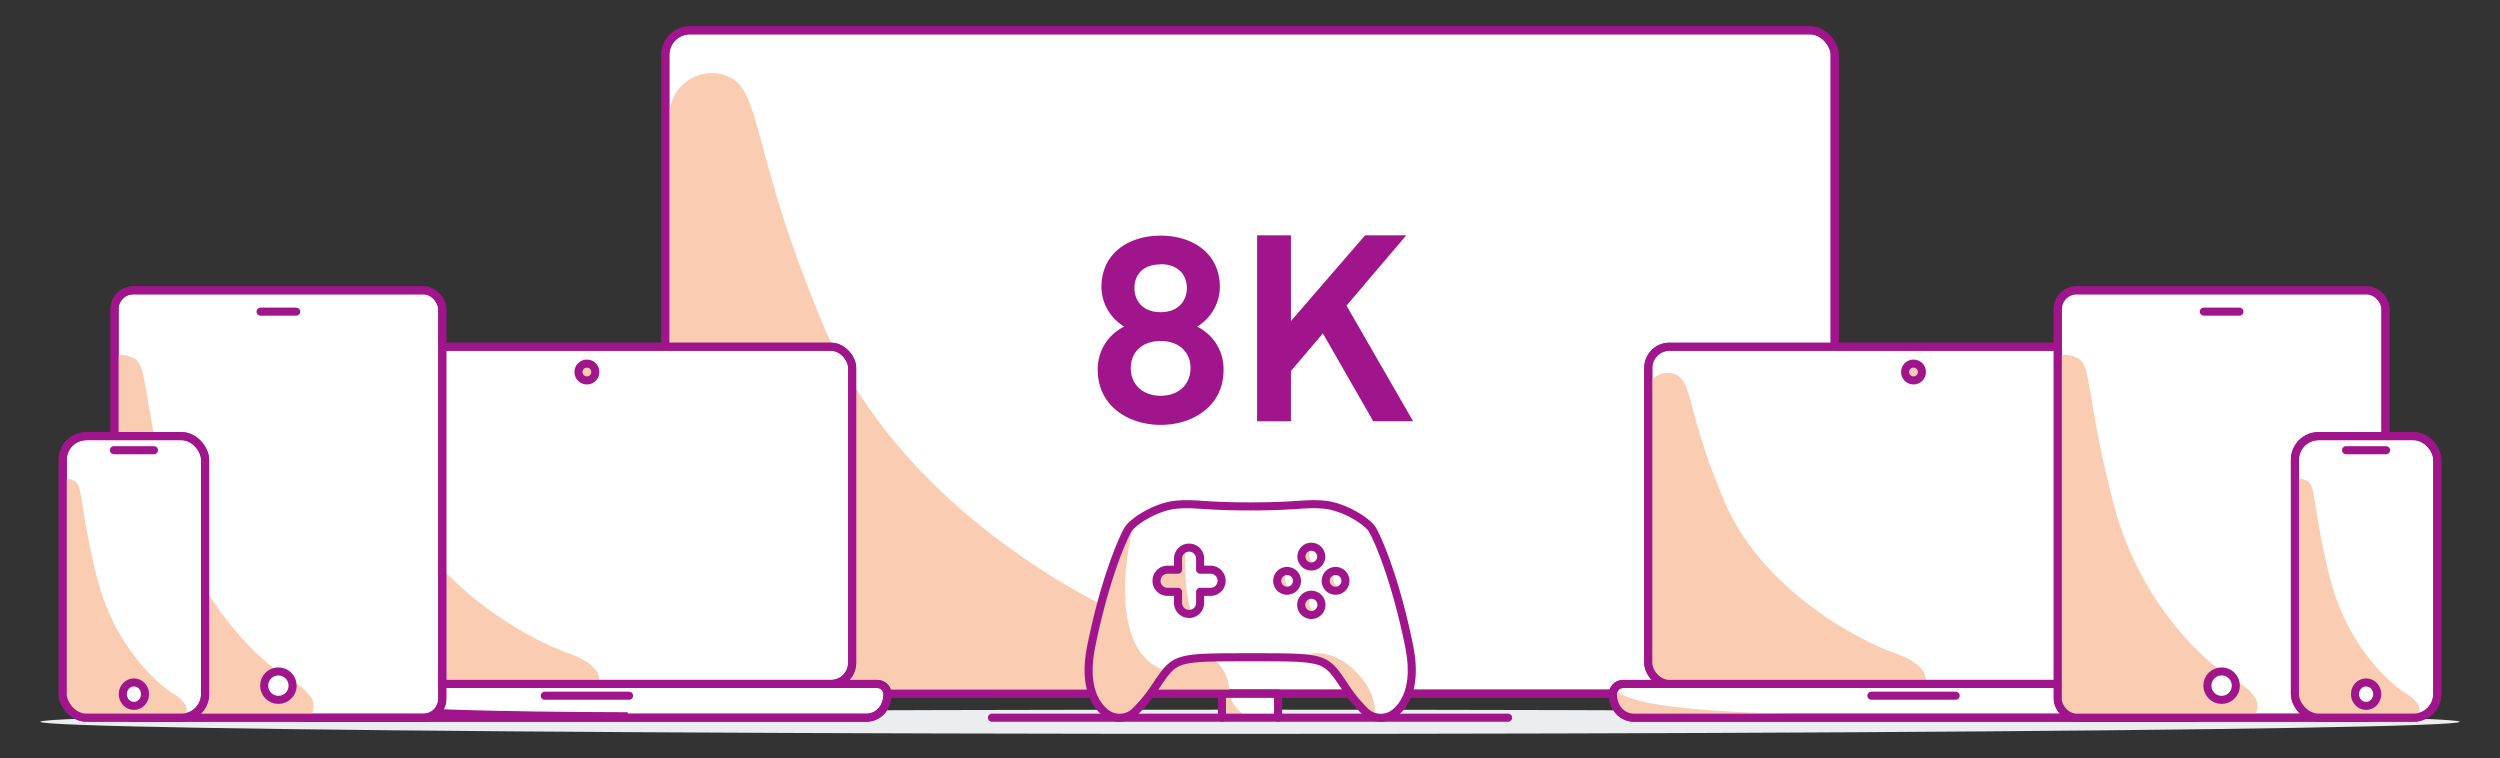 <svg xmlns="http://www.w3.org/2000/svg" width="620" height="188" viewBox="0 0 620 188"><rect x="0" y="0" width="620" height="188" fill="#333333" stroke="none"/><ellipse cx="310" cy="179" rx="300" ry="3" fill="#ecedee"/><rect x="165" y="7.51" width="290" height="164.51" rx="6.13" fill="#fff" stroke="#a0148c" stroke-linecap="round" stroke-linejoin="round" stroke-width="2"/><polyline points="303.04 177.99 303.04 172 316.96 172 316.96 177.99" fill="#fff"/><path d="M304.84,172.37s1.87,5.61,6.51,5.62h-7.61l.26-6h1Z" fill="#facdb2"/><polyline points="303.04 177.99 303.04 172 316.96 172 316.96 177.99" fill="none" stroke="#a0148c" stroke-linecap="round" stroke-linejoin="round" stroke-width="2"/><line x1="246" y1="177.99" x2="374" y2="177.99" fill="none" stroke="#a0148c" stroke-linecap="round" stroke-linejoin="round" stroke-width="2"/><path d="M166,28.73v138.7c0,.7,2.88,4.23,3.59,4.23l133.93.75a1.29,1.29,0,0,0,1.28-1.31q0-8.58-15.55-14c-16.68-5.79-65.61-30.6-84.68-75.59s-15.21-60-25-62.94h0A10.56,10.56,0,0,0,166,28.73Z" fill="#facdb2" fill-rule="evenodd"/><rect x="165" y="7.51" width="290" height="164.51" rx="6.13" fill="none" stroke="#a0148c" stroke-linecap="round" stroke-linejoin="round" stroke-width="2"/><path d="M310.05,163c18.94,0,18.55-.05,23.51,7.32a36,36,0,0,0,5,6.12,5.58,5.58,0,0,0,7.36.36c2.73-2.24,5.49-6.92,3.55-16.55-3.41-16.85-7.89-26.88-9.14-28.94s-7.13-5.76-12.08-6.16-6.36.44-18.2.44-13.24-.83-18.2-.44-10.82,4.09-12.08,6.16-5.73,12.09-9.14,28.94c-1.94,9.63.82,14.31,3.55,16.55a5.58,5.58,0,0,0,7.36-.36,36.45,36.45,0,0,0,5-6.12C291.5,163,291.1,163,310.05,163Z" fill="#fff"/><path d="M294,135.86c-.81.82-.82,1.84-1.25,3.47s-2.16,1.65-3,1.65-3.55,1.78-3.55,3.44,2.69,2.37,4.15,2.43,2,.51,2.41,3.17a3.61,3.61,0,0,0,1.36,2.34,1,1,0,0,0,1.47-.17C293.77,147.21,293.8,139.82,294,135.86Z" fill="#facdb2"/><path d="M319.07,142.08l-.12-.86s-5.2,3.16.79,5.54l-.14-1A3.16,3.16,0,0,1,319.07,142.08Z" fill="#facdb2"/><path d="M330.89,142l-.19-.85s-4.93,3.57,1.23,5.46l-.21-1A3.16,3.16,0,0,1,330.89,142Z" fill="#facdb2"/><path d="M324.9,148.15l-.19-.84s-4.94,3.56,1.22,5.46l-.21-1A3.16,3.16,0,0,1,324.9,148.15Z" fill="#facdb2"/><path d="M324.9,136.16l-.19-.84s-4.94,3.55,1.22,5.46l-.21-1A3.16,3.16,0,0,1,324.9,136.16Z" fill="#facdb2"/><path d="M324.24,163.34s4.69-1.84,10.29,3c4.15,3.55,5.22,7.3,5.47,9.42a.55.55,0,0,1-1,.4l-6.56-8.44-4.32-3.78Z" fill="#facdb2" stroke="#facdb2" stroke-miterlimit="10" stroke-width="2"/><path d="M289,166.3c-12-3.82-11.15-23.06-7.87-36.45A26.6,26.6,0,0,0,278,135c-2.24,5.32-9,28.59-8,32.94s3.59,10.25,8.29,10.1c3.42-.11,10-8.9,11.5-11.49Z" fill="#facdb2"/><path d="M300.38,141.29h-2.75v-2.74a2.74,2.74,0,1,0-5.48,0v2.74H289.4a2.75,2.75,0,0,0,0,5.49h2.75v2.74a2.74,2.74,0,0,0,5.48,0v-2.74h2.75a2.75,2.75,0,0,0,0-5.49Z" fill="none" stroke="#a0148c" stroke-linecap="round" stroke-linejoin="round" stroke-width="2"/><path d="M325.21,148.49A1.51,1.51,0,1,1,323.7,150a1.52,1.52,0,0,1,1.51-1.51m0-2a3.51,3.51,0,1,0,3.51,3.51,3.51,3.51,0,0,0-3.51-3.51Z" fill="#a0148c"/><path d="M325.21,136.59a1.45,1.45,0,1,1-1.45,1.45,1.45,1.45,0,0,1,1.45-1.45m0-2a3.45,3.45,0,1,0,3.45,3.45,3.46,3.46,0,0,0-3.45-3.45Z" fill="#a0148c"/><path d="M331.22,142.6a1.45,1.45,0,1,1-1.45,1.45,1.45,1.45,0,0,1,1.45-1.45m0-2a3.45,3.45,0,1,0,3.45,3.45,3.46,3.46,0,0,0-3.45-3.45Z" fill="#a0148c"/><path d="M319.2,142.6a1.45,1.45,0,1,1-1.45,1.45,1.45,1.45,0,0,1,1.45-1.45m0-2a3.45,3.45,0,1,0,3.45,3.45,3.46,3.46,0,0,0-3.45-3.45Z" fill="#a0148c"/><path d="M310.05,163c18.94,0,18.55-.05,23.51,7.32a36,36,0,0,0,5,6.12,5.58,5.58,0,0,0,7.36.36c2.73-2.24,5.49-6.92,3.55-16.55-3.41-16.85-7.89-26.88-9.14-28.94s-7.13-5.76-12.08-6.16-6.36.44-18.2.44-13.24-.83-18.2-.44-10.82,4.09-12.08,6.16-5.73,12.09-9.14,28.94c-1.94,9.63.82,14.31,3.55,16.55a5.58,5.58,0,0,0,7.36-.36,36.45,36.45,0,0,0,5-6.12C291.5,163,291.1,163,310.05,163Z" fill="none" stroke="#a0148c" stroke-linecap="round" stroke-linejoin="round" stroke-width="2"/><path d="M548.31,175.32h0a5.09,5.09,0,0,1-4.53,2.67H405.32a5.09,5.09,0,0,1-4.53-2.67h0a6.9,6.9,0,0,1-.79-3.21h0a2.55,2.55,0,0,1,2.61-2.48H546.49a2.55,2.55,0,0,1,2.61,2.49h0A6.89,6.89,0,0,1,548.31,175.32Z" fill="#fff"/><path d="M548.31,175.32h0a5.09,5.09,0,0,1-4.53,2.67H405.32a5.09,5.09,0,0,1-4.53-2.67h0a6.9,6.9,0,0,1-.79-3.21h0a2.55,2.55,0,0,1,2.61-2.48H546.49a2.55,2.55,0,0,1,2.61,2.49h0A6.89,6.89,0,0,1,548.31,175.32Z" fill="none" stroke="#a0148c" stroke-linecap="round" stroke-linejoin="round" stroke-width="2"/><rect x="408.77" y="85.99" width="131.56" height="83.64" rx="5.25" fill="#fff"/><rect x="408.77" y="85.99" width="131.56" height="83.64" rx="5.25" fill="none" stroke="#a0148c" stroke-linecap="round" stroke-miterlimit="10" stroke-width="2"/><path d="M400.21,170.94c5.17,4.06,17.27,6.5,84.44,6.69H407.86c-4.2,0-7.1-.1-7.12-2.06Z" fill="#facdb2"/><line x1="485.01" y1="172.54" x2="464.1" y2="172.54" fill="none" stroke="#a0148c" stroke-linecap="round" stroke-miterlimit="10" stroke-width="2"/><path d="M408.29,97.8v67.83c0,.35,2.4,3.62,2.75,3.62l66,.38a.65.65,0,0,0,.64-.66q0-4.29-7.77-7c-8.34-2.9-32.8-15.3-42.33-37.79s-7.61-30-12.51-31.47h0A5.28,5.28,0,0,0,408.29,97.8Z" fill="#facdb2" fill-rule="evenodd"/><circle cx="474.55" cy="92.26" r="2.09" fill="#facdb2" stroke="#a0148c" stroke-linecap="round" stroke-miterlimit="10" stroke-width="2"/><rect x="408.77" y="85.99" width="131.56" height="83.64" rx="5.25" fill="none" stroke="#a0148c" stroke-linecap="round" stroke-miterlimit="10" stroke-width="2"/><path d="M548.31,175.32h0a5.09,5.09,0,0,1-4.53,2.67H405.32a5.09,5.09,0,0,1-4.53-2.67h0a6.9,6.9,0,0,1-.79-3.21h0a2.55,2.55,0,0,1,2.61-2.48H546.49a2.55,2.55,0,0,1,2.61,2.49h0A6.89,6.89,0,0,1,548.31,175.32Z" fill="none" stroke="#a0148c" stroke-linecap="round" stroke-linejoin="round" stroke-width="2"/><path d="M219.31,175.32h0a5.09,5.09,0,0,1-4.53,2.67H76.32a5.09,5.09,0,0,1-4.53-2.67h0a6.9,6.9,0,0,1-.79-3.21h0a2.55,2.55,0,0,1,2.61-2.48H217.49a2.55,2.55,0,0,1,2.61,2.49h0A6.89,6.89,0,0,1,219.31,175.32Z" fill="#fff"/><path d="M219.31,175.32h0a5.09,5.09,0,0,1-4.53,2.67H76.32a5.09,5.09,0,0,1-4.53-2.67h0a6.9,6.9,0,0,1-.79-3.21h0a2.55,2.55,0,0,1,2.61-2.48H217.49a2.55,2.55,0,0,1,2.61,2.49h0A6.89,6.89,0,0,1,219.31,175.32Z" fill="none" stroke="#a0148c" stroke-linecap="round" stroke-linejoin="round" stroke-width="2"/><rect x="79.77" y="85.99" width="131.56" height="83.64" rx="5.25" fill="#fff"/><rect x="79.77" y="85.99" width="131.56" height="83.64" rx="5.25" fill="none" stroke="#a0148c" stroke-linecap="round" stroke-miterlimit="10" stroke-width="2"/><path d="M71.21,170.94c5.17,4.06,17.27,6.5,84.44,6.69H78.86c-4.2,0-7.1-.1-7.12-2.06Z" fill="#b2e0fd" stroke="#a0148c" stroke-miterlimit="10" stroke-width="2"/><line x1="156.01" y1="172.54" x2="135.1" y2="172.54" fill="none" stroke="#a0148c" stroke-linecap="round" stroke-miterlimit="10" stroke-width="2"/><path d="M79.29,97.8v67.83c0,.35,2.4,3.62,2.75,3.62l66,.38a.65.65,0,0,0,.64-.66q0-4.29-7.77-7c-8.34-2.9-32.8-15.3-42.33-37.79S91,94.19,86.06,92.73h0A5.28,5.28,0,0,0,79.29,97.8Z" fill="#facdb2" fill-rule="evenodd"/><circle cx="145.55" cy="92.26" r="2.09" fill="#facdb2" stroke="#a0148c" stroke-linecap="round" stroke-miterlimit="10" stroke-width="2"/><rect x="79.77" y="85.99" width="131.56" height="83.64" rx="5.25" fill="none" stroke="#a0148c" stroke-linecap="round" stroke-miterlimit="10" stroke-width="2"/><path d="M219.31,175.32h0a5.09,5.09,0,0,1-4.53,2.67H76.32a5.09,5.09,0,0,1-4.53-2.67h0a6.9,6.9,0,0,1-.79-3.21h0a2.55,2.55,0,0,1,2.61-2.48H217.49a2.55,2.55,0,0,1,2.61,2.49h0A6.89,6.89,0,0,1,219.31,175.32Z" fill="none" stroke="#a0148c" stroke-linecap="round" stroke-linejoin="round" stroke-width="2"/><rect x="510.33" y="71.99" width="81.27" height="106" rx="4.66" fill="#fff"/><rect x="510.33" y="71.99" width="81.27" height="106" rx="4.66" fill="none" stroke="#a0148c" stroke-miterlimit="10" stroke-width="2"/><path d="M510.33,88.83V172.1c0,4.69,2.36,5.89,5.28,5.89H558c1.56,0,2.44-3,1.35-4.84a11.74,11.74,0,0,0-4.49-4c-6-3.35-23.69-17.74-30.57-43.82s-5.49-34.79-9-36.48Q511.68,87.14,510.33,88.83Z" fill="#facdb2" fill-rule="evenodd"/><line x1="546.54" y1="77.29" x2="555.38" y2="77.29" fill="none" stroke="#a0148c" stroke-linecap="round" stroke-miterlimit="10" stroke-width="2"/><rect x="510.33" y="71.99" width="81.27" height="106" rx="4.66" fill="none" stroke="#a0148c" stroke-linecap="round" stroke-miterlimit="10" stroke-width="2"/><circle cx="550.96" cy="170.04" r="3.53" fill="#fff" stroke="#a0148c" stroke-linecap="round" stroke-miterlimit="10" stroke-width="2"/><rect x="569.14" y="108.16" width="35.3" height="69.82" rx="5.86" fill="#fff"/><rect x="569.14" y="108.16" width="35.3" height="69.82" rx="5.86" fill="none" stroke="#a0148c" stroke-miterlimit="10" stroke-width="2"/><path d="M569.14,119.25v53.17c0,3.09,2.85,5.55,4.67,5.55h25.07c1,0,1.52-2,.84-3.19a7.55,7.55,0,0,0-2.8-2.64c-3.76-2.21-14.79-11.69-19.09-28.86s-3.43-22.92-5.64-24C570.72,118.51,569.7,118.51,569.14,119.25Z" fill="#facdb2" fill-rule="evenodd"/><line x1="581.82" y1="111.65" x2="591.75" y2="111.65" fill="none" stroke="#a0148c" stroke-linecap="round" stroke-miterlimit="10" stroke-width="2"/><rect x="569.14" y="108.16" width="35.3" height="69.82" rx="5.86" fill="none" stroke="#a0148c" stroke-linecap="round" stroke-miterlimit="10" stroke-width="2"/><ellipse cx="586.79" cy="172.15" rx="2.76" ry="2.91" fill="#fff" stroke="#a0148c" stroke-linecap="round" stroke-miterlimit="10" stroke-width="2"/><rect x="28.41" y="71.99" width="81.27" height="106" rx="4.66" fill="#fff"/><rect x="28.41" y="71.99" width="81.27" height="106" rx="4.66" fill="none" stroke="#a0148c" stroke-miterlimit="10" stroke-width="2"/><path d="M28.3,88.84v83.27c0,4.69,2.37,5.89,5.28,5.89H75.93c1.56,0,2.44-3,1.35-4.84a11.78,11.78,0,0,0-4.48-4c-6-3.35-23.69-17.74-30.58-43.81s-5.49-34.8-9-36.49Q29.65,87.16,28.3,88.84Z" fill="#facdb2" fill-rule="evenodd"/><line x1="73.46" y1="77.29" x2="64.62" y2="77.29" fill="none" stroke="#a0148c" stroke-linecap="round" stroke-miterlimit="10" stroke-width="2"/><rect x="28.41" y="71.99" width="81.27" height="106" rx="4.66" fill="none" stroke="#a0148c" stroke-linecap="round" stroke-miterlimit="10" stroke-width="2"/><circle cx="69.04" cy="170.04" r="3.53" fill="#fff" stroke="#a0148c" stroke-linecap="round" stroke-miterlimit="10" stroke-width="2"/><rect x="15.56" y="108.16" width="35.3" height="69.82" rx="5.86" fill="#fff"/><rect x="15.56" y="108.16" width="35.3" height="69.82" rx="5.86" fill="none" stroke="#a0148c" stroke-miterlimit="10" stroke-width="2"/><path d="M15.37,119.25v53.17c0,3.09,2.86,5.55,4.68,5.55H45.12c1,0,1.52-2,.84-3.19a7.55,7.55,0,0,0-2.8-2.64c-3.76-2.21-14.79-11.69-19.09-28.86s-3.43-22.92-5.64-24Q16.23,118.14,15.37,119.25Z" fill="#facdb2" fill-rule="evenodd"/><line x1="38.18" y1="111.65" x2="28.25" y2="111.65" fill="none" stroke="#a0148c" stroke-linecap="round" stroke-miterlimit="10" stroke-width="2"/><rect x="15.56" y="108.16" width="35.3" height="69.82" rx="5.86" fill="none" stroke="#a0148c" stroke-linecap="round" stroke-miterlimit="10" stroke-width="2"/><ellipse cx="33.21" cy="172.15" rx="2.76" ry="2.91" fill="#fff" stroke="#a0148c" stroke-linecap="round" stroke-miterlimit="10" stroke-width="2"/><path d="M287.84,105.37c-8.12,0-15.6-4.81-15.6-13.59A11.69,11.69,0,0,1,278.81,81a11.63,11.63,0,0,1-5.66-9.75c0-8.51,6.83-12.81,14.69-12.81s14.69,4.3,14.69,12.81A11.65,11.65,0,0,1,296.88,81a11.68,11.68,0,0,1,6.56,10.79C303.44,100.56,296,105.37,287.84,105.37Zm0-20.8c-4.81,0-7.41,3-7.41,6.69,0,4.16,3,6.89,7.41,6.89s7.41-2.73,7.41-6.89C295.25,87.56,292.65,84.57,287.84,84.57Zm0-19c-4.35,0-6.5,2.54-6.5,5.85s2.21,6,6.5,6,6.5-2.73,6.5-6S292.13,65.52,287.84,65.52Z" fill="#a0148c"/><path d="M340.56,104.46,328.08,82.68,320.15,92v12.48h-8.39V58.37h8.39V79.63l18.39-21.26h10.21L333.93,75.79l16.51,28.67Z" fill="#a0148c"/></svg>